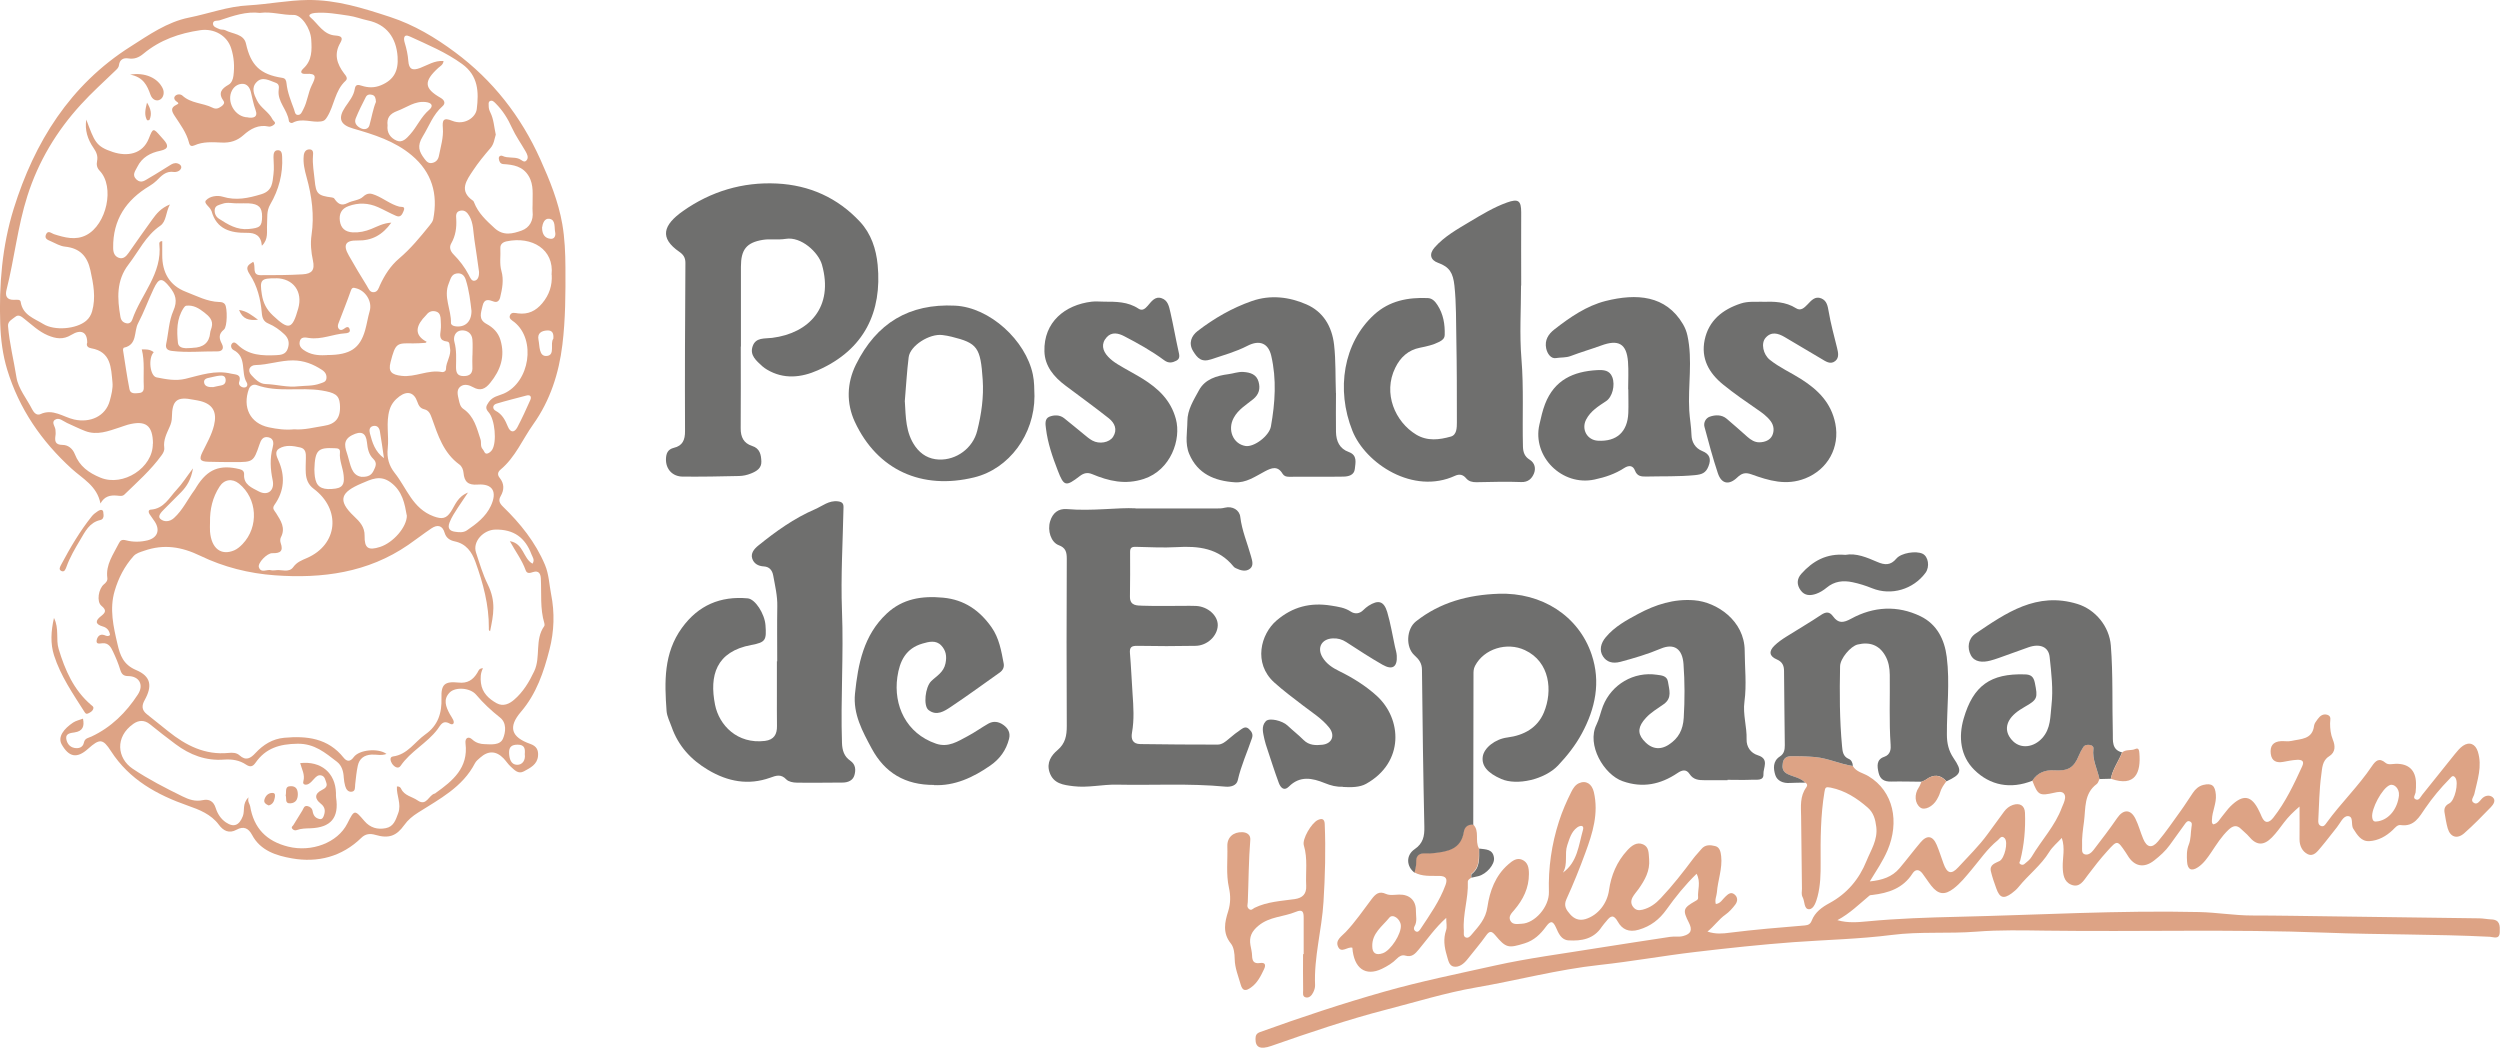 <?xml version="1.0" encoding="UTF-8"?><svg id="a" xmlns="http://www.w3.org/2000/svg" viewBox="0 0 326.52 136.86"><path d="m25.2,61.21c-.25,1.43-.79,2.29-1.52,3.05-.75.77-1.51,1.52-2.27,2.28-.35.35-.85.87-.48,1.22.47.44,1.22.42,1.79-.1,1.15-1.04,1.79-2.46,2.7-3.68.1-.13.17-.28.26-.42,1.44-2.29,3.03-2.92,5.63-2.28.4.1.59.32.57.68-.09,1.35,1.04,1.75,1.89,2.21,1.21.65,2.13-.11,1.84-1.46-.3-1.43-.38-2.83,0-4.26.13-.47.2-1.16-.53-1.33-.73-.17-1,.33-1.2.95-.75,2.23-.85,2.29-3.17,2.28-1.16,0-2.33,0-3.49-.04-1.09-.03-1.25-.3-.78-1.26.56-1.14,1.2-2.23,1.51-3.49.41-1.67-.1-2.72-1.71-3.16-.32-.09-.64-.13-.96-.19-2.17-.45-2.8.06-2.83,2.27,0,.46-.11.87-.31,1.3-.37.84-.82,1.69-.69,2.68.05.4-.14.72-.36,1.02-1.39,1.92-3.16,3.48-4.85,5.12-.26.25-.64.16-.96.13-.88-.08-1.64.08-2.16,1.03-.44-2.3-2.35-3.25-3.76-4.54-3.95-3.6-6.86-7.82-8.42-12.94-.59-1.95-.84-3.93-.91-5.98-.17-5.11.25-10.18,1.76-15.04,2.71-8.7,7.36-16.17,15.25-21.17,2.39-1.52,4.79-3.22,7.64-3.79,2.59-.52,5.09-1.47,7.77-1.6C35.05.55,37.61.03,40.21,0c3.75-.04,7.24,1.07,10.75,2.22,3.14,1.03,5.9,2.69,8.47,4.6,4.93,3.66,8.6,8.35,11.14,13.99,1.24,2.75,2.36,5.52,2.87,8.46.32,1.84.4,3.76.41,5.64.02,3.38.01,6.79-.4,10.13-.45,3.7-1.59,7.27-3.8,10.37-1.41,1.98-2.34,4.31-4.27,5.92-.37.31-.45.67-.12,1.08.61.76.61,1.56.13,2.39-.31.53-.17.91.29,1.36,2.28,2.21,4.25,4.65,5.5,7.62.52,1.24.55,2.56.8,3.84.48,2.4.4,4.83-.21,7.21-.75,2.93-1.7,5.77-3.73,8.14-1.7,1.98-1.29,3.31,1.22,4.19.83.29,1.08.81,1.01,1.59-.11,1.12-1.02,1.54-1.84,1.99-.75.41-1.24-.18-1.71-.6-.36-.32-.62-.75-.96-1.1-.96-.99-2-1.02-3.04-.09-.25.22-.53.44-.68.72-1.62,3.15-4.65,4.69-7.45,6.47-.71.45-1.31.94-1.8,1.63-1.02,1.43-2.03,1.78-3.76,1.27-.72-.21-1.31-.13-1.83.38-2.55,2.48-5.69,3.28-9.06,2.69-2-.35-4.12-.98-5.22-3.07-.47-.88-1.1-1.18-2.03-.67-.98.54-1.73.13-2.31-.66-1.01-1.36-2.56-1.97-4-2.47-4.08-1.43-7.68-3.41-10.08-7.13-1.06-1.64-1.47-1.68-3-.31-1.46,1.31-2.5,1.08-3.44-.57-.56-.99.29-2.06,1.49-2.86.36-.24.82-.33,1.29-.51.21,1.01-.03,1.64-1.12,1.8-.46.07-1.14.12-1.07.78.06.56.39,1.11,1.05,1.24.59.12,1.13-.06,1.26-.69.13-.6.58-.6.98-.79,2.59-1.21,4.54-3.15,6.07-5.5.82-1.26.16-2.39-1.26-2.4-.61,0-.86-.24-1.04-.81-.25-.83-.59-1.63-.96-2.41-.26-.56-.58-1.13-1.36-1.07-.35.03-.88.19-.76-.41.08-.4.38-.87,1-.65.23.08.46.23.74-.01-.06-.57-.4-.97-.94-1.12-1.03-.29-.98-.77-.26-1.33.6-.47.81-.77.07-1.38-.65-.54-.37-2.22.34-2.8.28-.23.49-.47.44-.83-.23-1.74.78-3.06,1.49-4.49.21-.43.42-.56.96-.42.91.24,1.87.23,2.81,0,1.27-.33,1.66-1.3.95-2.42-.22-.35-.49-.67-.71-1.02-.14-.23-.16-.55.18-.57,1.73-.12,2.41-1.58,3.39-2.62.7-.74,1.25-1.63,2.09-2.74Zm-6.74-15.57c.56-.02,1.13-.04,1.62.36-.75.76-.5,3.12.37,3.29,1.24.24,2.48.5,3.79.18,1.94-.47,3.88-1.17,5.94-.67.57.14,1.41.02,1.05,1.12-.11.35.26.71.7.69.42-.03.43-.44.29-.66-.81-1.32.08-3.32-1.73-4.24-.27-.14-.45-.58-.16-.87.27-.27.56.04.74.21,1.42,1.37,3.19,1.42,5,1.34.61-.03,1.24-.09,1.5-.82.27-.74.15-1.37-.44-1.92-.61-.57-1.28-1.06-2.05-1.38-.66-.27-.83-.72-.89-1.43-.15-1.76-.59-3.52-1.56-4.98-.65-.99-.26-1.23.44-1.67.4.6-.24,1.75.97,1.75,1.83,0,3.65,0,5.48-.11,1.24-.07,1.62-.57,1.35-1.82-.24-1.11-.34-2.23-.18-3.31.38-2.59.04-5.08-.65-7.57-.25-.9-.47-1.83-.37-2.8.05-.49.28-.81.74-.82.54,0,.5.46.47.83-.09,1.08.12,2.13.22,3.19.17,1.77.39,2.02,2.25,2.26.11.01.25.06.31.14.43.63.88,1.04,1.73.59.64-.34,1.52-.35,2.01-.81.6-.57,1.05-.47,1.65-.22,1.07.44,1.97,1.2,3.1,1.5.3.08.85-.11.56.58-.19.47-.41.87-.98.62-.8-.34-1.56-.78-2.35-1.13-1.26-.56-2.55-.62-3.86-.14-.94.34-1.25,1.03-1.13,1.94.13.94.7,1.44,1.69,1.49.85.04,1.63-.13,2.42-.45.79-.32,1.55-.76,2.61-.82-1.16,1.62-2.55,2.37-4.41,2.33-1.59-.04-1.93.59-1.14,1.96.76,1.33,1.53,2.65,2.35,3.95.22.35.38.91.95.84.48-.06.6-.53.76-.9.61-1.33,1.39-2.55,2.51-3.5,1.5-1.27,2.73-2.77,3.95-4.28.2-.25.44-.54.5-.84.65-3.31-.17-6.15-2.81-8.36-2.23-1.87-4.94-2.71-7.67-3.5-1.67-.48-1.99-1.33-1.02-2.79.5-.75,1.12-1.45,1.26-2.39.1-.63.47-.54.91-.4.84.27,1.66.29,2.52-.07,1.7-.71,2.28-1.89,2.16-3.72-.17-2.5-1.45-4.22-3.88-4.74-.84-.18-1.65-.5-2.49-.62-1.47-.21-2.93-.49-4.43-.36-.36.03-1,.22-.6.56,1.03.87,1.71,2.29,3.28,2.39.72.05,1.06.24.64.95-.86,1.47-.45,2.75.49,4,.21.27.56.64.19.97-1.4,1.28-1.46,3.23-2.41,4.73-.23.36-.36.51-.78.57-1.23.18-2.5-.49-3.71.17-.18.1-.48-.03-.5-.25-.18-1.44-1.53-2.49-1.33-4.05.04-.34.1-.75-.39-.92-.84-.29-1.75-.89-2.52-.06-.68.72-.33,1.57.08,2.38.49.99,1.55,1.48,2.03,2.47.1.2.45.37.27.6-.16.19-.53.38-.76.33-1.35-.3-2.4.3-3.31,1.12-.84.75-1.74,1.02-2.84.97-1.19-.05-2.41-.15-3.55.36-.37.16-.61.12-.72-.34-.33-1.31-1.14-2.38-1.86-3.48-.4-.61-.61-1.09.21-1.47.34-.16.32-.23.02-.43-.23-.15-.44-.47-.17-.74.26-.26.7-.24.93-.04,1.12,1.04,2.67.95,3.93,1.58.47.24.79.09,1.14-.15.25-.17.51-.44.31-.72-.74-1.03-.28-1.6.66-2.13.39-.22.57-.7.63-1.16.16-1.22.08-2.42-.3-3.6-.54-1.69-2.25-2.61-4.01-2.36-2.76.4-5.29,1.28-7.45,3.08-.56.47-1.18.74-1.95.61-.67-.11-1.15.16-1.24.87-.05.38-.31.56-.54.79-1.49,1.44-3.04,2.83-4.43,4.36-3.18,3.47-5.56,7.44-6.99,11.93-1.28,4.01-1.7,8.21-2.73,12.28-.19.75,0,1.32.97,1.3.32,0,.83-.1.88.26.26,1.73,1.76,2.16,2.96,2.9,1.46.9,4.3.67,5.59-.42.39-.33.64-.75.78-1.24.51-1.81.17-3.56-.22-5.35-.4-1.85-1.38-2.9-3.32-3.1-.63-.06-1.24-.43-1.85-.7-.36-.16-.87-.32-.64-.87.26-.63.69-.18,1.04-.06,1.4.45,2.83.84,4.22.13,2.66-1.36,3.77-6.32,1.75-8.42-.35-.36-.43-.79-.33-1.26.13-.65-.08-1.16-.47-1.72-.76-1.1-1.16-2.34-.94-3.69,1.08,2.86,1.22,3.5,3.49,4.24,1.82.59,3.85.32,4.68-1.78.55-1.4.57-1.39,1.59-.22.11.13.22.25.33.37.62.7.75,1.21-.42,1.46-1.29.26-2.39.85-3.01,2.11-.27.55-.74,1.06-.1,1.65.64.58,1.16.06,1.67-.22.97-.55,1.9-1.17,2.86-1.75.33-.2.72-.25,1.07-.03.18.11.31.32.22.53-.16.4-.67.52-.91.48-1.1-.17-1.67.52-2.32,1.16-.26.25-.57.47-.88.66-3.07,1.83-4.81,4.42-4.76,8.08,0,.61.17,1.09.71,1.3.6.23.99-.18,1.32-.65,1.02-1.46,2.04-2.91,3.08-4.35.54-.74,1.1-1.47,2.3-1.96-.57,1.09-.45,2.23-1.27,2.79-1.89,1.3-2.81,3.34-4.14,5.06-1.6,2.08-1.47,4.44-1.05,6.84.09.48.35.74.79.83.39.09.66-.18.76-.49,1.14-3.3,3.95-6.01,3.53-9.87-.01-.14,0-.35.38-.37,0,.6,0,1.2,0,1.79-.02,2.28.93,4,3.09,4.83,1.41.54,2.77,1.28,4.34,1.33.29,0,.58.04.77.32.32.47.31,2.92-.14,3.28-.73.58-.64,1.17-.28,1.85.34.64.03,1.01-.58,1-1.99-.02-3.97.19-5.95-.06-.48-.06-.87-.26-.74-.9.31-1.45.35-3.01.94-4.34.58-1.31.29-2.15-.49-3.12-.99-1.23-1.39-1.22-2.08.24-.71,1.49-1.27,3.06-2.04,4.52-.57,1.08-.06,2.8-1.85,3.18-.06.01-.13.23-.11.33.27,1.7.51,3.41.84,5.1.13.65.76.53,1.25.49.54-.04.65-.39.62-.87-.08-1.61.14-3.23-.26-4.82h0Zm33.37,57.08c.33-.04.49.14.56.3.43.92,1.44,1.02,2.15,1.52,1.19.83,1.45-.73,2.26-.9.04,0,.07-.04.1-.07,2.24-1.59,4.29-3.29,3.9-6.47-.09-.73.38-.99.89-.51.48.45,1.08.59,1.56.6.85.03,2.05.19,2.44-.71.36-.84.51-2.07-.39-2.77-1.14-.9-2.17-1.86-3.11-2.97-.78-.93-2.7-1.04-3.44-.31-.91.9-.52,1.89,0,2.84.14.25.32.49.44.75.21.46-.04.72-.43.5-.96-.54-1.22.21-1.62.74-1.38,1.82-3.52,2.86-4.82,4.77-.33.48-.87.09-1.12-.3-.18-.28-.38-.86.13-.93,1.92-.26,2.83-1.9,4.22-2.88,1.67-1.17,2.17-2.8,2.11-4.74-.06-1.79.41-2.22,2.23-2.03,1.17.13,1.89-.35,2.45-1.27.15-.25.22-.61.74-.6-.34.65-.34,1.31-.26,1.95.16,1.25,1.01,2.04,2.05,2.62.85.47,1.66.08,2.27-.45,1.18-1.01,1.97-2.32,2.63-3.72.89-1.87.04-4.12,1.31-5.9.06-.08.05-.25.02-.37-.58-1.92-.36-3.9-.46-5.86-.03-.6-.27-1.08-1.03-.83-.38.13-.78.24-.95-.23-.47-1.33-1.33-2.46-2.07-3.81,1.82.29,1.72,2.26,2.96,2.94.33-.5.01-.84-.13-1.21-.82-2.18-2.3-3.29-4.74-3.24-1.51.03-2.98,1.54-2.51,2.99.46,1.41.89,2.86,1.53,4.16,1.12,2.27.75,3.97.31,6.12-.19-.08-.17-.26-.16-.41.02-3.01-.75-5.86-1.76-8.66-.46-1.28-1.21-2.35-2.69-2.66-.63-.13-1.13-.44-1.33-1.13-.28-.98-.95-1.09-1.72-.57-1.03.69-2.01,1.46-3.03,2.16-5.28,3.63-11.23,4.42-17.42,3.97-3.37-.24-6.7-1.08-9.72-2.54-2.48-1.2-4.78-1.56-7.34-.67-.52.18-1.05.31-1.41.72-1.17,1.31-1.96,2.85-2.45,4.52-.7,2.35-.17,4.67.37,6.97.33,1.43.75,2.67,2.44,3.38,1.94.82,2.12,2.09,1.11,3.91-.41.73-.4,1.31.28,1.85.94.74,1.87,1.49,2.8,2.24,2.3,1.84,4.79,3.12,7.87,2.82.5-.05,1.03-.05,1.43.31.84.76,1.45.4,2.09-.3,1.01-1.09,2.23-1.85,3.75-1.99,2.96-.27,5.73.05,7.76,2.6.39.49.84.59,1.31-.06.71-1,3.23-1.22,4.29-.43-.66.26-1.33.05-1.98.09-.95.06-1.57.53-1.77,1.45-.17.8-.25,1.62-.34,2.43-.04.4.06.93-.49.97-.42.03-.69-.28-.82-.76-.09-.36-.16-.7-.18-1.08-.04-.8-.25-1.59-.91-2.09-1.52-1.16-2.9-2.37-5.13-2.34-2.34.03-4.17.58-5.49,2.49-.38.54-.72.57-1.23.24-.86-.58-1.83-.73-2.86-.66-2.39.19-4.48-.61-6.36-2.02-1.13-.84-2.24-1.71-3.33-2.59-.73-.59-1.47-.55-2.17-.06-2.44,1.71-2.12,4.5-.1,5.86,2.07,1.39,4.28,2.52,6.52,3.62.83.41,1.67.7,2.63.49.86-.19,1.43.16,1.7,1.02.24.76.66,1.42,1.33,1.88,1.06.72,1.76.37,2.22-.82.28-.73-.11-1.62.74-2.45-.15.59.15.82.21,1.15.47,2.87,2.12,4.58,4.96,5.29,3.06.76,6.46-.5,7.73-3.01.93-1.84.94-1.85,2.23-.34.76.89,1.71,1.15,2.79.94,1.04-.2,1.3-1.07,1.63-1.96.45-1.22-.25-2.33-.17-3.48Zm9.32-38.43c-.56.83-.97,1.43-1.36,2.03-.4.62-.81,1.23-1.08,1.93-.3.79.07,1.11.71,1.2.51.07,1.07.15,1.56-.18,1.26-.86,2.47-1.78,3.13-3.2.86-1.85.24-2.92-1.72-2.78-1.26.1-1.75-.38-1.85-1.53-.04-.42-.21-.85-.54-1.09-2.08-1.51-2.8-3.82-3.6-6.06-.2-.55-.39-1.01-.97-1.15-.56-.13-.75-.49-.93-1-.42-1.21-1.29-1.45-2.32-.7-.61.45-1.07,1-1.3,1.76-.5,1.67-.06,3.37-.24,5.04-.14,1.23.17,2.27.91,3.21,1.58,1.98,2.32,4.65,5.09,5.67,1.1.4,1.64.3,2.24-.6.57-.86.86-1.97,2.27-2.52ZM11.39,44.7c-.01-1.32-.8-1.75-2.08-.96-1.07.66-2.03.49-3.06.06-1.17-.49-2.06-1.36-3.04-2.13-.33-.26-.76-.67-1.2-.3-.39.32-1.01.58-.96,1.21.18,2.26.75,4.47,1.1,6.7.23,1.47,1.35,2.8,2.06,4.2.23.45.61.82,1.07.61,1.64-.76,2.97.38,4.4.7,2.09.47,4.11-.41,4.66-2.45.21-.78.43-1.62.35-2.41-.19-1.89-.17-3.99-2.77-4.44-.37-.06-.72-.28-.52-.77Zm60.65-8.81c.36-3.33-2.57-5.06-5.87-4.37-.47.1-.86.36-.82.93.06.98-.14,1.95.14,2.94.33,1.15.11,2.32-.17,3.47-.11.44-.41.68-.81.53-.71-.26-1.27-.42-1.49.58-.19.88-.59,1.74.53,2.34.85.46,1.51,1.1,1.81,2.09.64,2.14.02,3.94-1.34,5.61-.64.79-1.28,1.1-2.23.56-.51-.29-1.15-.47-1.65-.09-.58.44-.34,1.16-.22,1.73.09.41.19.92.59,1.19,1.42.96,1.76,2.51,2.25,3.99.14.43-.07.91.3,1.3.19.2.22.62.57.55.25-.05.51-.28.65-.5.63-1,.37-3.96-.46-4.89-.44-.5-.38-.77.02-1.34.53-.75,1.28-.81,1.97-1.11,3.37-1.5,4.23-7.01,1.38-9.32-.28-.23-.83-.46-.55-.97.21-.38.68-.22,1.02-.18,1.32.16,2.31-.31,3.16-1.32.93-1.11,1.32-2.35,1.24-3.72Zm-7.29-18.3c-.18.56-.22,1.21-.69,1.75-.81.94-1.6,1.9-2.28,2.93-.85,1.29-1.9,2.65.02,3.96.06.04.09.14.12.21.54,1.4,1.59,2.36,2.67,3.35,1.16,1.07,2.4.73,3.55.32,1.02-.37,1.56-1.31,1.42-2.5-.03-.29,0-.58,0-.87-.03-1.27.2-2.56-.51-3.75-.77-1.28-2-1.48-3.32-1.56-.4-.03-.54-.36-.58-.7-.04-.34.26-.47.49-.36.7.33,1.48.09,2.18.38.31.13.65.59.97.17.28-.36.06-.79-.15-1.16-.59-1.03-1.28-1.99-1.78-3.08-.52-1.16-1.2-2.26-2.13-3.18-.2-.2-.44-.47-.75-.29-.24.13-.14.44-.15.68,0,.29.09.54.22.81.44.88.48,1.88.7,2.87ZM33.98,1.69c-1.81-.23-3.52.37-5.25.95-.33.11-.87-.04-.91.41-.04.47.51.6.87.76.21.1.51.02.72.13.96.52,2.43.46,2.72,1.77.62,2.79,1.83,4.02,4.75,4.46.4.06.5.33.54.7.12,1.19.57,2.29.98,3.4.1.28.12.75.52.74.41,0,.53-.43.71-.76.52-.99.61-2.14,1.09-3.11.53-1.05.7-1.59-.77-1.49-.58.04-.85-.22-.33-.7,1.16-1.06,1.12-2.42,1.03-3.79-.09-1.47-1.28-3.23-2.29-3.21-1.46.04-2.86-.46-4.36-.27Zm2.09,72.78c.67-.1,1.67.37,2.22-.39.49-.68,1.12-.9,1.8-1.2,4.05-1.76,4.49-6.34.87-9.05-.7-.52-.97-1.23-1.02-2.03-.04-.66,0-1.32.01-1.98.02-.61-.02-1.22-.74-1.38-.92-.21-1.91-.37-2.76.15-.6.37-.33,1.01-.09,1.54.91,2.03.78,3.99-.52,5.82-.34.49,0,.72.22,1.07.6.97,1.28,1.93.62,3.17-.1.2-.1.51-.02.73.38,1.08-.07,1.36-1.1,1.33-.68-.02-1.93,1.29-1.75,1.83.28.85,1.08.22,1.62.4.15.05.33,0,.62,0Zm-16.09-16.53c-.03-2.4-.95-3.09-3.29-2.47-.36.1-.7.24-1.05.35-1.48.48-2.95,1.08-4.53.47-.8-.31-1.57-.7-2.36-1.05-.51-.23-1.05-.79-1.59-.4-.49.35.1.9.09,1.38,0,.21.04.42,0,.62-.1.73-.1,1.26.93,1.27.71,0,1.31.48,1.59,1.2.61,1.58,1.82,2.45,3.36,3.08,2.95,1.21,6.87-1.3,6.83-4.45ZM57.93,7.96c-.05.52-.43.67-.69.91-1.92,1.76-1.86,2.67.31,3.91.54.31.65.74.25,1.09-1.25,1.09-1.76,2.61-2.58,3.94-.78,1.26-.49,1.99.22,2.93.26.35.53.65,1.02.54.51-.11.78-.46.87-.94.23-1.2.61-2.38.51-3.62-.08-1,.04-1.43,1.23-.94,1.57.63,3.07-.42,3.2-1.54.27-2.21.22-4.33-1.91-5.88-2.12-1.54-4.5-2.52-6.84-3.6-.84-.39-.81.31-.67.79.24.79.42,1.58.48,2.42.08,1.08.54,1.29,1.56.9.97-.37,1.88-.99,3.02-.9Zm-19.52,48.11c1.32.11,2.59-.25,3.89-.45,1.5-.23,2.25-1,2.09-2.86-.1-1.19-.7-1.48-2.37-1.76-2.83-.46-5.74.3-8.51-.71-.44-.16-.86.11-1.01.53-.84,2.35.13,4.46,2.6,4.99,1.09.23,2.19.38,3.32.26Zm14.72,11.26c-.27-1.5-.54-3.17-2.11-4.33-1.37-1.01-2.53-.4-3.8.14-2.63,1.12-3.26,2.15-.96,4.31.72.68,1.38,1.37,1.36,2.52-.03,1.65.48,1.96,2.03,1.46,1.68-.54,3.49-2.57,3.49-4.1Zm-25.7.86c0,.41-.03.83,0,1.24.18,2.2,1.44,3.18,3.16,2.45.4-.17.77-.49,1.08-.81,2.17-2.26,1.95-5.97-.46-7.91-.88-.71-1.93-.55-2.53.39-.92,1.41-1.28,2.98-1.25,4.64Zm28.31-23.55c-.07.05-.12.14-.19.14-.54.03-1.07.08-1.61.07-2.1-.04-2.28-.09-2.93,2.45-.32,1.24.12,1.64,1.44,1.79,1.8.21,3.46-.84,5.26-.5.27.05.54-.13.54-.39,0-.96.73-1.77.52-2.76-.07-.32.01-.79-.37-.83-1.06-.12-.94-.77-.84-1.5.06-.44.02-.91,0-1.36-.01-.42-.1-.87-.52-1.03-.49-.19-.98-.08-1.33.38-.15.19-.34.36-.5.55q-1.55,1.9.51,2.99Zm-13,1.73c3,0,4.27-.87,4.95-3.24.23-.81.35-1.65.59-2.48.38-1.29-.55-2.68-1.74-2.99-.37-.1-.55-.16-.72.31-.5,1.44-1.08,2.85-1.62,4.28-.09.23-.12.5.06.71.21.23.47.13.67-.02.31-.24.63-.38.75.11.11.4-.34.47-.58.48-1.6.1-3.11.86-4.76.61-.44-.07-1.08-.21-1.2.51-.11.63.33.97.82,1.25.95.54,1.98.52,2.77.48Zm-3.73,4.08c.94-.09,1.89-.02,2.8-.36.35-.13.75-.18.82-.63.07-.49-.13-.85-.56-1.14-1.16-.76-2.36-1.24-3.81-1.25-1.67,0-3.23.58-4.89.61-.7.01-1.14.66-.53,1.32.49.53,1.08,1.14,1.85,1.16,1.45.04,2.86.48,4.32.29Zm-2.96-14.1c-1.98-.02-2.15.19-1.85,2.11.17,1.1.61,1.97,1.45,2.75,2.07,1.94,2.52,1.85,3.3-.91.63-2.21-.64-3.94-2.9-3.96Zm-10.9,9.08q2.13-.04,2.3-1.96c.02-.24.13-.47.19-.7.26-.93-.33-1.47-.96-1.96-.69-.54-1.42-1-2.36-.88-.13.02-.27.19-.35.32-.91,1.4-.89,2.95-.73,4.52.05.53.53.69,1.02.71.37,0,.74-.04.89-.04Zm37.42-9.9c-.2-1.41-.39-2.82-.61-4.22-.16-1.04-.11-2.14-.66-3.1-.26-.45-.6-.82-1.19-.69-.61.14-.55.65-.52,1.09.06,1.12-.08,2.18-.66,3.19-.27.47-.14.98.31,1.43.78.79,1.46,1.67,1.98,2.67.19.37.38.89.83.75.43-.13.53-.66.52-1.13Zm-21.51,25.77c.02.24,0,.83.15,1.38.27,1.06,1.1,1.35,2.64,1.13,1.13-.17,1.11-.93,1.03-1.75-.1-.99-.58-1.93-.48-2.95.05-.54-.27-.55-.7-.57-2.17-.11-2.56.24-2.64,2.77Zm20.52-20.69c-.14-1.21-.3-2.67-.75-4.08-.19-.59-.58-.91-1.2-.81-.7.11-.8.78-1.01,1.28-.74,1.76.33,3.44.28,5.18,0,.25.26.38.53.43,1.25.2,2.15-.53,2.15-1.99Zm-10.96-24.25c-.13,1.02.42,1.68,1.19,2.01.75.32,1.3-.3,1.77-.83.9-1.01,1.41-2.29,2.48-3.2.56-.48.38-.91-.45-1.01-1.43-.17-2.49.71-3.71,1.16-1,.37-1.4.92-1.28,1.88Zm-3.39,45.92c.94.03,1.31-.28,1.57-.81.26-.54.5-1.01-.05-1.54-.59-.57-.74-1.33-.82-2.14-.13-1.29-.77-1.55-1.95-.95-1.33.68-.87,1.7-.57,2.66.37,1.17.47,2.59,1.81,2.78Zm14.48-15.86s0,0,0,0c0-.7.05-1.4-.01-2.09-.08-.85-.76-1.24-1.47-1.17-.77.08-1.06.85-.88,1.5.3,1.1.22,2.19.21,3.28,0,.75.18,1.18,1.01,1.18.84,0,1.19-.4,1.13-1.23-.03-.49,0-.98,0-1.48Zm7.05,5.24c-1.31.35-2.62.67-3.91,1.06-.58.18-.52.72-.12.93.89.47,1.26,1.24,1.61,2.09.33.78.84.8,1.23.07.61-1.16,1.16-2.36,1.69-3.56.19-.42.02-.73-.5-.59ZM32.38,15.34c.65.11,1.36,0,1-.97-.29-.78-.42-1.59-.62-2.37-.16-.62-.51-1.02-1.03-1.05-.55-.02-1.09.26-1.41.83-.8,1.44.33,3.52,2.06,3.55Zm16.72-2.05c-.02-.47-.11-.79-.48-.9-.34-.1-.68-.05-.85.3-.46.91-.93,1.82-1.31,2.77-.24.6.15,1.04.66,1.29.46.23.99.12,1.13-.38.3-1.06.47-2.16.86-3.08Zm23.17,30.95c.07-.74-.15-1.11-.8-1.08-.78.04-1.31.38-1.14,1.22.17.82.04,2.22,1.1,2.11,1.13-.12.36-1.64.84-2.25Zm-22.12,15.61c-.17-1.17-.33-2.33-.53-3.5-.07-.44-.32-.8-.83-.72-.55.09-.59.55-.48.96.31,1.2.66,2.39,1.84,3.25Zm18.39,38.65c.06-.69,0-1.24-.93-1.24-.78,0-1.15.29-1.12,1.09.03.75.24,1.52,1.04,1.54.71.02,1.13-.61,1.01-1.4Zm2.26-68.73c.01.83.37,1.36,1.12,1.42.53.05.68-.45.59-.86-.13-.63.08-1.59-.72-1.75-.7-.13-.92.64-1,1.19Zm-42.95,20.79c.23-.05.63-.15,1.03-.22.44-.08.63-.35.59-.78-.05-.52-.46-.53-.83-.49-.4.04-.8.16-1.2.24-.42.08-.89.18-.77.72.11.44.56.56,1.17.53Z" style="fill:#dda385;"/><path d="m192.17,114.64c-.21.13-.47.26-.46.54.09,2.14-.68,4.22-.52,6.36.02.32-.11.75.25.9.34.14.61-.19.81-.43.89-1.05,1.8-1.98,2.02-3.56.3-2.05,1.03-4.09,2.73-5.56.51-.44,1.08-.9,1.78-.61.79.33.91,1.07.91,1.87,0,1.83-.75,3.34-1.91,4.7-.35.41-.81.84-.51,1.41.31.57.95.41,1.47.39,1.7-.06,3.61-2.19,3.56-4.15-.09-3.16.35-6.22,1.32-9.23.43-1.34.99-2.62,1.62-3.87.22-.44.51-.89.97-1.1.94-.43,1.71.08,1.96,1.15.65,2.78-.16,5.36-1.1,7.91-.75,2.05-1.57,4.09-2.48,6.08-.41.89.01,1.43.49,1.98.51.58,1.16.87,2,.62,1.65-.5,2.83-2.05,3.07-3.76.27-1.95,1.03-3.75,2.38-5.21.52-.57,1.22-1.16,2.07-.79.8.35.72,1.17.79,1.93.13,1.53-.55,2.72-1.37,3.89-.26.37-.59.71-.8,1.11-.22.42-.23.87.11,1.28.33.4.71.45,1.22.32.96-.25,1.69-.78,2.36-1.5,1.54-1.63,2.91-3.39,4.25-5.18.32-.43.71-.81,1.05-1.23.51-.63,1.21-.55,1.83-.39.58.15.7.77.76,1.31.18,1.62-.44,3.15-.56,4.74-.04.48-.3.94-.14,1.51.63-.07.86-.61,1.24-.95.34-.32.71-.69,1.19-.31.47.37.44.91.11,1.34-.37.49-.8.97-1.3,1.32-.85.6-1.42,1.47-2.33,2.2,1.05.36,2.02.27,2.9.15,3.26-.41,6.54-.68,9.81-.95.49-.04.74-.2.91-.64.43-1.1,1.34-1.75,2.34-2.29,2.28-1.24,3.85-3.11,4.81-5.49.58-1.43,1.48-2.74,1.28-4.44-.12-1-.36-1.87-1.12-2.53-1.41-1.23-2.94-2.22-4.83-2.61-.66-.13-.72-.04-.82.56-.51,3.06-.52,6.14-.5,9.23.01,1.49-.02,2.98-.4,4.43-.18.68-.49,1.63-1.08,1.66-.72.04-.57-1.02-.87-1.57-.2-.36-.09-.73-.09-1.09-.04-3.14-.07-6.29-.11-9.43-.02-1.32-.18-2.66.68-3.83.16-.22.16-.47-.15-.61-.63-.65-1.54-.75-2.31-1.13-.69-.34-.69-.87-.61-1.45.08-.55.46-.86,1.03-.87,1.07-.02,2.14,0,3.21.11,1.7.16,3.23.92,4.9,1.16.45.79,1.35.91,2.04,1.33,3.32,1.99,4.06,6.01,2.5,9.68-.6,1.4-1.45,2.65-2.32,4.07,1.61-.16,2.92-.58,3.89-1.73.93-1.1,1.8-2.26,2.73-3.36.85-1.01,1.6-.9,2.12.32.34.8.59,1.63.89,2.44.46,1.29,1.02,1.48,1.93.48,1.31-1.43,2.72-2.79,3.86-4.37.7-.97,1.41-1.94,2.12-2.9.3-.4.66-.7,1.15-.87.91-.3,1.54.08,1.58,1.02.08,2.1-.1,4.18-.62,6.23-.04.15-.19.29-.04.44.17.17.43.16.57.04.35-.29.74-.58.96-.96,1.28-2.17,3.07-4.03,3.95-6.44.07-.19.17-.38.24-.57.16-.43.32-.94-.01-1.28-.28-.28-.78-.17-1.19-.08-1.98.45-2.16.35-2.9-1.57.66-1.07,1.72-1.43,2.86-1.36,1.76.11,2.55-.3,3.21-1.92.15-.38.35-.75.57-1.09.2-.31.54-.35.89-.3.28.04.49.22.45.49-.19,1.41.5,2.64.79,3.96-.11.22-.17.52-.35.65-1.7,1.26-1.44,3.15-1.67,4.9-.14,1.06-.3,2.11-.25,3.19.02.4-.13.94.34,1.1.46.15.88-.21,1.15-.56,1.06-1.38,2.12-2.76,3.1-4.19.79-1.15,1.75-1.17,2.38.11.42.84.65,1.77,1.02,2.64.47,1.11,1.13,1.26,1.92.32,1.06-1.26,1.99-2.64,2.96-3.98.56-.77,1.06-1.58,1.6-2.37.33-.49.76-.88,1.35-1.03,1.15-.28,1.55.09,1.65,1.27.1,1.15-.49,2.17-.51,3.28,0,.19-.07.41.17.6.62-.11.84-.69,1.21-1.11.35-.41.65-.86,1.03-1.24,1.67-1.65,2.78-1.46,3.77.65.11.22.22.45.31.68.43,1,1,.81,1.53.14,1.6-2.04,2.69-4.36,3.76-6.69.31-.67.02-.89-.66-.86-.62.03-1.22.16-1.83.27-.83.15-1.49-.08-1.61-1.06-.12-1,.29-1.59,1.34-1.65.46-.02.93.07,1.37-.03,1.22-.28,2.74-.17,2.95-2,.04-.3.29-.59.48-.86.31-.43.72-.73,1.28-.54.54.19.33.69.33,1.08,0,.74.07,1.44.36,2.16.31.75.4,1.63-.5,2.18-.91.56-.89,1.59-1.01,2.41-.27,1.95-.28,3.93-.39,5.9-.02.29,0,.62.31.76.41.2.61-.18.79-.42,1.85-2.55,4.14-4.75,5.9-7.37.49-.72.94-1.15,1.78-.44.37.31.88.14,1.33.13,1.67-.04,2.61.82,2.65,2.49.01.41,0,.83-.05,1.24-.05.33-.44.74.05.93.41.16.6-.35.82-.62,1.43-1.77,2.84-3.56,4.27-5.33.31-.38.64-.78,1.04-1.06.86-.59,1.64-.23,1.95.76.6,1.92-.06,3.71-.46,5.53-.09.39-.59.87-.03,1.18.42.23.7-.22.98-.53.41-.47,1.04-.57,1.45-.22.47.4.08.96-.25,1.3-1.12,1.16-2.25,2.32-3.46,3.39-.93.82-1.83.52-2.17-.64-.19-.67-.29-1.36-.41-2.05-.09-.54.08-.93.62-1.2.73-.37,1.25-2.69.8-3.34-.34-.49-.57-.05-.77.14-1.16,1.18-2.22,2.45-3.16,3.82-.79,1.14-1.44,2.47-3.23,2.21-.42-.06-.73.36-1.02.64-.86.82-1.89,1.39-3.06,1.46-1.06.06-1.57-.79-2.1-1.62-.35-.55.1-1.63-.72-1.65-.62,0-.98.92-1.42,1.46-.7.87-1.37,1.77-2.09,2.62-.44.52-.95,1.26-1.72.89-.7-.34-1.08-1.09-1.07-1.95.02-1.34,0-2.69,0-4.27-.84.72-1.48,1.36-2.04,2.1-.5.66-.98,1.34-1.56,1.93-1.1,1.12-2.03,1.06-3.01-.12-.29-.35-.67-.62-.97-.93-.64-.67-1.16-.44-1.69.05-.91.86-1.57,1.92-2.26,2.95-.49.72-.98,1.44-1.72,1.94-.86.58-1.38.32-1.44-.74-.04-.73-.07-1.47.22-2.19.3-.73.24-1.54.36-2.31.05-.33.11-.57-.18-.72-.34-.18-.53.12-.7.35-.66.9-1.3,1.81-1.96,2.72-.56.78-1.28,1.42-2.03,2.01-1.33,1.05-2.61.8-3.47-.65-.08-.14-.17-.28-.27-.42-1.09-1.61-1.09-1.58-2.37-.17-.92,1.01-1.76,2.09-2.58,3.18-.53.7-1.05,1.69-2.17,1.22-.95-.4-1.06-1.35-1.09-2.3-.03-1.21.34-2.43-.12-3.8-.58.63-1.23,1.16-1.64,1.83-1.08,1.76-2.73,2.99-4,4.57-.26.32-.58.6-.91.84-1.05.76-1.56.6-2-.63-.27-.74-.53-1.48-.71-2.24-.21-.89.58-1.07,1.14-1.36.64-.33,1.15-2.45.66-2.97-.42-.45-.66.07-.9.26-1.37,1.11-2.34,2.57-3.46,3.89-.72.86-1.41,1.73-2.31,2.42-1.15.88-1.99.81-2.92-.37-.41-.52-.76-1.09-1.16-1.61-.43-.56-.92-.57-1.3.03-1.23,1.92-3.13,2.54-5.25,2.79-.12.01-.27.01-.36.08-1.34,1.12-2.59,2.36-4.19,3.21,1.38.4,2.71.27,3.98.15,3.91-.37,7.84-.5,11.76-.59,10.5-.24,20.99-.86,31.5-.62,2.32.05,4.62.45,6.92.45,3.4,0,6.8.07,10.2.11,6.48.08,12.95.17,19.43.26.54,0,1.07.12,1.61.14,1.17.04,1.14.85,1.11,1.67-.04,1.02-.81.62-1.29.6-7.16-.36-14.34-.26-21.5-.54-12.16-.47-24.31-.1-36.47-.26-3.03-.04-6.08-.11-9.09.13-3.68.29-7.39-.04-11.05.43-4.25.54-8.53.63-12.8.94-4.32.32-8.61.78-12.91,1.29-4.16.49-8.3,1.24-12.46,1.69-5.46.59-10.75,2.01-16.14,2.94-3.98.69-7.82,1.89-11.71,2.89-5.1,1.32-10.07,3.01-15.04,4.75-1.42.49-2.06.2-2.05-.91,0-.44.1-.73.61-.91,5.35-1.93,10.73-3.72,16.2-5.27,4.78-1.36,9.65-2.34,14.49-3.42,4.37-.97,8.84-1.54,13.26-2.26,3.19-.52,6.39-.98,9.59-1.48.57-.09,1.14.05,1.72-.11,1.07-.28,1.19-.85.74-1.73-.85-1.68-.77-1.92.86-2.85.2-.11.36-.2.34-.44-.09-.98.39-1.99-.2-3.11-1.5,1.46-2.76,3.03-3.93,4.67-.92,1.29-2.05,2.18-3.63,2.64-1.3.38-2.17-.06-2.72-1.04-.56-1-.95-.79-1.49-.1-.21.26-.44.5-.62.77-1.04,1.59-2.64,1.86-4.33,1.76-.96-.05-1.32-.94-1.64-1.67-.43-.97-.76-.87-1.32-.11-.71.97-1.55,1.79-2.79,2.17-2.11.65-2.41.63-3.83-1.07-.45-.53-.73-.61-1.19.04-.76,1.08-1.64,2.08-2.45,3.12-.46.58-1.07,1.06-1.76.95-.66-.11-.75-.91-.93-1.49-.32-1.07-.47-2.14-.09-3.26.15-.43.02-.96.02-1.62-1.46,1.31-2.46,2.78-3.58,4.12-.47.56-.9,1.07-1.76.81-.42-.13-.8.08-1.11.4-.55.57-1.24.98-1.94,1.32-2.16,1.04-3.67-.05-3.87-2.75-.62-.18-1.44.78-1.86-.12-.41-.88.48-1.38,1-1.94,1.26-1.33,2.28-2.84,3.38-4.29.5-.66.97-1.09,1.86-.68.54.24,1.15.1,1.73.09,1.34-.03,2.21.75,2.19,2.1-.01.68.21,1.4-.19,2.06-.13.22-.08.51.18.65.29.15.47-.12.59-.29,1.22-1.85,2.52-3.66,3.29-5.78.29-.81.06-1.16-.81-1.18-1.11-.02-2.25.11-3.28-.47.08-.44.24-.89.22-1.33-.05-.96.42-1.24,1.28-1.19.33.02.66,0,.99-.03,1.83-.2,3.58-.49,3.95-2.78.1-.64.55-1,1.25-.93.9.88.2,2.15.76,3.12-.02,1.2.17,2.46-.98,3.34-.08.06-.03.31-.04.47Zm-12.94,8.95c0,.9.48,1.22,1.37.91,1.04-.35,2.46-2.55,2.36-3.66-.08-.85-1.06-1.53-1.5-.99-.91,1.13-2.28,2.03-2.23,3.74Zm134.09-19.74c.08-.8-.6-1.54-1.19-1.31-1,.39-2.46,3.14-2.3,4.22.08.55.28.6.81.5,1.39-.26,2.51-1.62,2.69-3.42Zm-109.2,10.13c1.92-1.37,2.06-3.6,2.63-5.59.2-.7-.43-.57-.77-.31-.76.57-.98,1.43-1.28,2.3-.4,1.17.13,2.47-.58,3.61Z" style="fill:#dda385;"/><path d="m148.32,66.41c4.17,0,7.37,0,10.57,0,.36,0,.7,0,1.08-.1,1-.25,1.92.3,2.02,1.2.21,1.79.93,3.43,1.4,5.14.16.58.37,1.21-.11,1.61-.55.46-1.25.25-1.87-.05-.11-.05-.23-.12-.3-.22-1.94-2.4-4.57-2.7-7.42-2.53-1.78.1-3.58,0-5.37-.04-.53-.01-.73.14-.72.7.02,1.94,0,3.89-.02,5.83,0,1.2.93,1.13,1.67,1.16,1.74.06,3.49.02,5.23.02.58,0,1.16-.02,1.74.01,1.55.08,2.86,1.27,2.83,2.54-.04,1.37-1.36,2.65-2.9,2.67-2.53.05-5.07.05-7.6,0-.75-.01-1.04.16-.97.96.15,1.76.22,3.53.34,5.29.12,1.69.23,3.39-.07,5.07-.16.88.09,1.5,1.09,1.51,3.36.04,6.72.08,10.09.07.6,0,1.06-.41,1.51-.79.5-.43,1.02-.84,1.57-1.21.29-.2.63-.4,1.01-.04.36.34.57.68.4,1.19-.62,1.84-1.43,3.6-1.86,5.51-.15.68-.89.9-1.62.83-4.72-.45-9.45-.16-14.17-.26-1.9-.04-3.79.44-5.69.2-1.27-.16-2.61-.3-3.11-1.84-.4-1.24.24-2.19,1.04-2.86,1.05-.89,1.22-1.91,1.22-3.17-.04-7.28-.03-14.56,0-21.85,0-.86-.15-1.43-1.06-1.76-.99-.37-1.5-1.89-1.11-3.13.32-1.04,1.03-1.68,2.21-1.58,3.32.29,6.64-.23,8.98-.1Z" style="fill:#6f6f6e;"/><path d="m96.75,45.26c0,3.56.02,7.12-.01,10.68-.01,1.14.39,1.95,1.48,2.3,1.05.33,1.19,1.18,1.22,2.04.03.86-.6,1.26-1.35,1.56-.52.21-1.04.32-1.56.33-2.45.06-4.9.1-7.35.08-1.37-.01-2.23-.99-2.2-2.29.02-.72.22-1.27,1.03-1.47,1.15-.27,1.47-1.04,1.46-2.19-.03-7.32,0-14.65.05-21.97,0-.67-.26-1.07-.78-1.43-2.64-1.82-2.15-3.49.47-5.34,3.64-2.56,7.77-3.81,12.25-3.59,4.27.21,7.94,1.86,10.86,4.99,1.46,1.57,2.11,3.57,2.31,5.63.58,6.09-1.69,11.07-7.81,13.77-2.16.96-4.46,1.22-6.65-.09-.21-.13-.42-.27-.6-.43-.76-.71-1.68-1.42-1.27-2.61.4-1.19,1.56-.98,2.54-1.1,4.85-.61,8.08-4.03,6.51-9.57-.45-1.58-2.7-3.71-4.75-3.36-.97.16-2-.03-2.98.13-2.13.35-2.85,1.28-2.85,3.5,0,3.48,0,6.95,0,10.43,0,0,0,0-.01,0Z" style="fill:#6f6f6e;"/><path d="m101.51,86.39c0-2.4-.03-4.8.01-7.2.03-1.37-.29-2.68-.53-4.01-.13-.75-.55-1.16-1.21-1.2-.77-.04-1.32-.38-1.53-1.02-.23-.69.25-1.27.77-1.69,2.3-1.86,4.69-3.58,7.43-4.76.97-.42,1.81-1.18,3-1.03.53.07.73.27.72.77-.09,4.51-.37,9.04-.2,13.54.23,5.75-.19,11.49,0,17.24.03.98.29,1.78,1.08,2.32.73.51.73,1.22.55,1.88-.19.7-.83.98-1.56.98-1.99,0-3.98.05-5.98.01-.46,0-1.07-.12-1.36-.42-.7-.74-1.32-.51-2.12-.22-2.84,1.01-5.51.51-8.08-1.01-2.26-1.34-3.91-3.14-4.78-5.63-.24-.69-.61-1.37-.66-2.08-.27-3.78-.4-7.54,2.01-10.86,2.14-2.95,5.01-4.17,8.59-3.85.98.09,2.21,2.01,2.32,3.51.14,1.94.03,2.23-1.85,2.58-4.63.86-5.49,4.01-4.74,7.8.53,2.68,2.91,5.17,6.52,4.73,1.19-.15,1.59-.87,1.57-1.96-.02-1.41-.01-2.81-.01-4.22,0-1.41,0-2.81,0-4.22h.02Z" style="fill:#6f6f6e;"/><path d="m198.66,37.28c0,3.19-.21,6.39.05,9.55.32,3.84.1,7.67.2,11.51.02.72.22,1.29.85,1.68.73.45.85,1.18.58,1.84-.27.64-.75,1.14-1.67,1.1-1.95-.08-3.9-.01-5.85.02-.53,0-.99-.1-1.34-.52-.4-.48-.87-.58-1.44-.32-5.46,2.52-11.69-1.59-13.4-5.86-2.17-5.41-1.18-11.52,2.83-15.18,1.99-1.82,4.42-2.28,7.02-2.17.6.03.97.47,1.26.92.76,1.18.98,2.5.94,3.88-.01.5-.34.72-.72.92-.78.4-1.63.59-2.49.76-1.55.3-2.58,1.25-3.25,2.63-1.64,3.34-.01,7.06,2.73,8.72,1.48.89,3.03.68,4.53.26.78-.22.79-1.16.79-1.88,0-3.6,0-7.2-.07-10.8-.05-2.34,0-4.69-.25-7.03-.18-1.67-.65-2.45-2.13-2.98-1.01-.36-1.22-1.15-.45-2.02,1.28-1.45,2.97-2.38,4.6-3.36,1.56-.93,3.12-1.88,4.84-2.5,1.48-.53,1.86-.25,1.86,1.28-.02,3.19,0,6.37,0,9.56,0,0-.02,0-.03,0Z" style="fill:#6f6f6e;"/><path d="m192.44,107.72c-.7-.08-1.15.29-1.25.93-.37,2.29-2.12,2.58-3.95,2.78-.33.04-.66.05-.99.03-.86-.05-1.33.23-1.28,1.19.02.44-.14.88-.22,1.33-1.07-.81-1.15-2.27,0-3.06,1.13-.77,1.31-1.71,1.28-2.96-.15-6.82-.24-13.65-.31-20.47,0-.86-.4-1.38-.98-1.9-1.18-1.06-1.05-3.44.18-4.42,3.17-2.51,6.84-3.48,10.8-3.62,5.64-.2,10.46,2.88,12.16,7.94,1.21,3.59.49,7.04-1.28,10.31-.83,1.54-1.91,2.91-3.11,4.18-1.74,1.83-5.36,2.66-7.42,1.76-1.8-.79-2.58-1.73-2.41-2.92.16-1.14,1.62-2.3,3.22-2.5,2.17-.28,3.93-1.26,4.77-3.28,1.16-2.79.8-6.6-2.49-8.13-2.35-1.1-5.34-.17-6.5,2.04-.22.41-.21.78-.21,1.17-.01,6.54-.02,13.08-.03,19.62Z" style="fill:#6f6f6e;"/><path d="m212.65,50.84c0-1.2.07-2.4-.02-3.59-.18-2.36-1.24-2.96-3.51-2.12-1.32.48-2.67.87-3.98,1.37-.63.24-1.29.16-1.93.27-.64.11-1.13-.58-1.27-1.28-.21-1.06.27-1.84,1.08-2.47,2.04-1.59,4.2-3.08,6.69-3.71,4.03-1.01,7.86-.76,10.1,3.03.27.46.46.94.58,1.48.71,3.26.05,6.54.24,9.8.06,1.06.26,2.1.29,3.18.02.89.45,1.73,1.43,2.12.91.37,1.19.99.79,1.98-.35.89-.86,1.07-1.8,1.16-2.11.2-4.21.13-6.31.18-.65.01-1.2-.02-1.49-.78-.25-.66-.77-.74-1.41-.33-1.18.77-2.47,1.2-3.87,1.5-4.23.91-8.17-3-7.2-7.19.21-.91.4-1.8.74-2.68,1.22-3.14,3.69-4.25,6.81-4.42.82-.04,1.62,0,1.97.92.4,1.06,0,2.6-.81,3.13-1,.66-2.03,1.29-2.61,2.41-.65,1.26.12,2.68,1.54,2.76,2.44.14,3.87-1.14,3.97-3.62.04-1.03,0-2.07,0-3.1-.01,0-.02,0-.03,0Z" style="fill:#6f6f6e;"/><path d="m225.61,101.9c-1,0-1.99,0-2.99,0-.77,0-1.46-.06-1.95-.81-.42-.64-.95-.55-1.58-.12-2.2,1.48-4.54,1.99-7.16,1.06-2.47-.87-4.72-4.76-3.42-7.38.38-.77.54-1.63.85-2.43,1.13-2.84,4.02-4.54,7.05-4.09.56.08,1.32.11,1.44.91.15,1.02.59,2.11-.54,2.92-.81.58-1.68,1.07-2.36,1.82-.99,1.08-1.09,1.94-.35,2.84.99,1.2,2.17,1.42,3.37.63,1.26-.83,1.84-1.91,1.94-3.5.14-2.35.14-4.68-.03-7.02-.14-1.96-1.2-2.76-2.98-2.01-1.7.72-3.47,1.24-5.26,1.72-1.06.28-1.81,0-2.27-.7-.53-.8-.3-1.74.36-2.52,1.15-1.38,2.7-2.22,4.23-3.04,2.26-1.21,4.65-1.99,7.31-1.78,2.96.23,6.58,2.67,6.6,6.58.01,2.22.27,4.43-.03,6.66-.23,1.65.33,3.27.28,4.93-.03.95.51,1.78,1.48,2.08,1.53.48.67,1.65.72,2.47.05.88-.87.7-1.45.72-1.08.05-2.16.01-3.24.01v.06Z" style="fill:#6f6f6e;"/><path d="m174.49,51.33c0,1.7-.03,3.39,0,5.09.03,1.19.45,2.18,1.68,2.62,1.15.42.86,1.41.78,2.21-.08.81-.83.99-1.5,1-2.37.04-4.73,0-7.1.02-.37,0-.65-.09-.84-.4-.64-1.07-1.43-.77-2.3-.31-1.25.66-2.47,1.54-3.96,1.43-2.61-.18-4.83-1.09-5.93-3.7-.58-1.38-.25-2.84-.24-4.27,0-1.51.83-2.78,1.51-4.04.78-1.46,2.32-1.91,3.85-2.11.64-.08,1.25-.33,1.94-.29.95.06,1.74.33,2,1.29.24.86.08,1.63-.71,2.27-.91.74-1.96,1.35-2.54,2.44-.85,1.57-.07,3.41,1.54,3.67,1.12.18,3.1-1.32,3.32-2.55.55-3.08.76-6.16.04-9.25-.38-1.6-1.5-2.11-3.11-1.28-1.51.78-3.13,1.22-4.73,1.76-1.29.43-1.8-.17-2.36-1.07-.65-1.07-.19-2.02.57-2.61,2.16-1.67,4.54-3.04,7.13-3.94,2.4-.83,4.85-.54,7.11.45,2.19.96,3.32,2.87,3.6,5.25.24,2.1.16,4.22.24,6.32Z" style="fill:#6f6f6e;"/><path d="m241.99,100.04c-1.66-.24-3.2-1-4.9-1.16-1.08-.1-2.14-.13-3.21-.11-.58.01-.95.32-1.03.87-.09.58-.08,1.11.61,1.45.77.38,1.68.47,2.31,1.13-.66.01-1.33,0-1.99.04-.88.07-1.67-.27-1.91-1.03-.26-.82-.35-1.82.6-2.43.56-.36.64-.89.64-1.47-.03-3.22-.08-6.45-.1-9.67,0-.74-.22-1.22-.96-1.54-.96-.41-1.06-1.05-.3-1.79.47-.46,1.02-.84,1.58-1.19,1.5-.95,3.05-1.84,4.52-2.83.65-.43,1.1-.44,1.56.19.69.95,1.34.87,2.38.3,2.91-1.59,6.03-1.77,9.05-.31,2.13,1.04,3.13,3.02,3.42,5.31.43,3.38,0,6.77.02,10.16,0,1.11.23,2.11.86,3.04,1.18,1.74,1.05,2.12-.91,3.05q-1.18-1.34-2.7-.21c-.16.12-.37.18-.55.26-1.33-.01-2.65-.05-3.98-.02-.87.02-1.44-.27-1.64-1.15-.2-.86-.3-1.73.73-2.08.87-.29.88-1.09.84-1.59-.21-3.04-.07-6.08-.11-9.12-.01-.89-.15-1.73-.59-2.5-.77-1.36-2-1.85-3.61-1.46-.91.22-2.27,1.82-2.29,2.83-.07,3.5-.07,7,.26,10.49.06.62.11,1.31.89,1.63.33.13.51.52.52.93Z" style="fill:#6f6f6e;"/><path d="m274.21,101.75c-.28-1.31-.97-2.55-.79-3.96.04-.27-.17-.45-.45-.49-.35-.05-.69-.02-.89.3-.22.35-.42.71-.57,1.09-.66,1.62-1.44,2.03-3.21,1.92-1.14-.07-2.2.29-2.86,1.36-2.84,1.14-5.54.62-7.6-1.44-1.78-1.77-2.08-4.24-1.37-6.68,1.25-4.31,3.51-5.91,7.99-5.77.77.02,1.14.27,1.31,1.12.39,1.95.36,2.17-1.34,3.13-.43.25-.86.52-1.23.84-1.35,1.16-1.43,2.53-.26,3.66,1.06,1.01,2.7.77,3.79-.43,1.14-1.26,1.04-2.83,1.21-4.3.24-2.09-.02-4.19-.24-6.28-.13-1.31-1.23-1.81-2.76-1.28-1.31.46-2.62.94-3.93,1.41-.35.12-.7.24-1.06.33-.99.26-2.06.23-2.55-.72-.5-.96-.34-2.16.61-2.8,4-2.71,7.99-5.51,13.31-3.88,2.37.73,4.17,2.94,4.37,5.42.3,3.83.16,7.67.26,11.51.02.93-.16,2.12,1.21,2.46-.45,1.17-1.24,2.18-1.47,3.44-.5.01-.99.03-1.49.04Z" style="fill:#6f6f6e;"/><path d="m122.01,102.52c-3.81.02-6.45-1.6-8.15-4.74-1.21-2.25-2.46-4.51-2.19-7.2.4-3.86,1.12-7.61,4.14-10.44,2.08-1.95,4.6-2.34,7.36-2.08,2.79.26,4.78,1.67,6.33,3.86,1,1.42,1.28,3.09,1.59,4.74.09.49-.11.89-.52,1.18-2.12,1.5-4.22,3.04-6.38,4.48-.85.57-1.87,1.24-2.92.41-.7-.55-.43-3,.35-3.76.69-.68,1.63-1.14,1.87-2.33.2-.97.04-1.7-.55-2.33-.69-.74-1.61-.5-2.44-.26-2.19.63-3,2.28-3.3,4.39-.52,3.68,1.14,7.35,5.06,8.69,1.59.54,2.84-.3,4.12-.98.93-.49,1.78-1.11,2.69-1.63.67-.38,1.35-.29,1.98.16.63.45.94,1.04.74,1.82-.37,1.47-1.21,2.63-2.44,3.48-2.26,1.58-4.71,2.69-7.37,2.56Z" style="fill:#6f6f6e;"/><path d="m135.11,51.74c0,4.99-3.3,9.49-7.87,10.61-6.83,1.67-12.65-.94-15.59-7.25-1.12-2.42-1.06-5.05.14-7.48,2.7-5.45,6.97-7.99,12.95-7.7,4.53.22,9.23,4.53,10.16,9,.2.95.18,1.87.21,2.81Zm-16.93.7c.13,2.02.09,4.08,1.37,5.88.77,1.07,1.8,1.64,3.06,1.7,2.3.1,4.46-1.49,5.02-3.75.55-2.18.87-4.41.72-6.66-.28-4.25-.7-4.8-4.06-5.63-.39-.1-.8-.17-1.2-.22-1.68-.22-4.22,1.38-4.41,2.89-.24,1.91-.34,3.84-.51,5.8Z" style="fill:#6f6f6e;"/><path d="m175.38,102.75c-.8.05-1.57-.15-2.35-.47-1.63-.66-3.24-1.01-4.71.47-.63.63-1.09.08-1.3-.5-.54-1.46-1.01-2.94-1.5-4.42-.14-.43-.29-.86-.38-1.29-.16-.79-.45-1.66.18-2.34.46-.5,2.17-.07,2.83.55.69.65,1.45,1.24,2.12,1.91.71.7,1.57.7,2.43.61,1.28-.14,1.71-1.22.9-2.24-.94-1.18-2.23-1.97-3.41-2.88-1.28-.99-2.58-1.94-3.78-3.03-2.74-2.5-1.76-6.3.32-8.08,2.12-1.81,4.44-2.38,7.15-1.94.9.15,1.74.25,2.53.77.54.36,1.16.31,1.66-.2.2-.2.43-.39.67-.55,1.28-.81,2-.63,2.44.81.44,1.47.68,3.01,1.01,4.52.09.4.22.79.24,1.19.09,1.47-.56,1.92-1.86,1.18-1.62-.92-3.18-1.95-4.74-2.96-.55-.36-1.11-.51-1.76-.48-1.46.06-2.1,1.23-1.33,2.49.51.84,1.31,1.36,2.17,1.78,1.76.86,3.41,1.89,4.87,3.2,3.35,3.02,3.66,8.72-1.35,11.52-.83.47-1.99.48-3.07.41Z" style="fill:#6f6f6e;"/><path d="m230.17,39.42c1.53-.05,3.04-.03,4.41.84.63.4,1.09-.08,1.5-.5.49-.51.98-1.12,1.79-.79.73.3.84.98.97,1.72.27,1.59.7,3.16,1.09,4.73.15.62.31,1.29-.23,1.73-.63.52-1.26.04-1.82-.29-1.61-.94-3.2-1.91-4.81-2.85-.84-.49-1.73-.74-2.47.11-.63.72-.32,2.17.55,2.87,1.27,1.02,2.76,1.67,4.12,2.54,2.19,1.4,3.9,3.08,4.44,5.8.61,3.09-.99,5.99-3.92,7.15-2.5.99-4.77.29-7.05-.53-.83-.3-1.29-.11-1.85.42-1.08,1.03-2.06.84-2.53-.58-.66-1.98-1.2-4.01-1.74-6.03-.16-.58.19-1.16.67-1.33.73-.26,1.57-.3,2.24.27.92.77,1.81,1.58,2.71,2.37.45.39.94.71,1.55.7.7-.01,1.39-.27,1.68-.89.27-.58.24-1.28-.21-1.88-.48-.64-1.12-1.1-1.77-1.54-1.5-1.03-3-2.07-4.42-3.22-1.88-1.52-2.93-3.42-2.43-5.84.53-2.53,2.31-3.97,4.72-4.76.94-.31,1.88-.2,2.82-.23Z" style="fill:#6f6f6e;"/><path d="m144.18,39.4c1.57,0,3.13-.01,4.53.92.48.32.86,0,1.18-.37.49-.56.96-1.3,1.83-1,.82.28.96,1.05,1.15,1.87.38,1.66.67,3.34,1.04,5,.11.52.28,1-.27,1.29-.51.26-1,.38-1.59-.06-1.63-1.21-3.41-2.2-5.22-3.14-.74-.39-1.62-.6-2.28.13-.77.85-.56,1.76.17,2.54.36.39.8.72,1.26,1,1.06.65,2.17,1.22,3.23,1.87,2.04,1.27,3.7,2.79,4.37,5.28.72,2.66-.66,6.66-4.18,7.82-2.45.8-4.59.28-6.77-.63-.61-.25-1.09-.13-1.6.26-1.81,1.39-2.07,1.38-2.87-.71-.69-1.78-1.32-3.59-1.55-5.51-.07-.56-.19-1.28.46-1.54.6-.23,1.32-.26,1.9.19.88.69,1.73,1.42,2.6,2.12.35.29.7.59,1.1.81.9.5,2.22.28,2.71-.49.6-.94.21-1.8-.55-2.41-1.85-1.46-3.77-2.85-5.66-4.27-1.52-1.13-2.71-2.55-2.76-4.48-.1-3.83,2.68-6.07,6.18-6.49.53-.06,1.08,0,1.62,0Z" style="fill:#6f6f6e;"/><path d="m170.27,124.61c0-1.57-.01-3.14,0-4.71,0-.76-.09-1.2-1.04-.8-1.59.66-3.41.6-4.86,1.8-.9.74-1.24,1.48-1.05,2.56.08.45.2.89.21,1.34.02.7.21,1.1,1.03.98.69-.11.8.25.53.81-.43.9-.86,1.79-1.71,2.39-.64.45-1.08.53-1.34-.4-.31-1.1-.76-2.15-.78-3.34-.01-.68-.1-1.52-.5-2.01-1.12-1.38-.79-2.83-.35-4.21.33-1.06.32-2.09.1-3.07-.4-1.81-.15-3.61-.21-5.42-.04-1.18.79-1.88,1.96-1.84.64.03,1.08.37,1.04.98-.22,2.71-.22,5.43-.33,8.15-.01.33-.16.59.12.87.32.31.54,0,.76-.12,1.66-.81,3.48-.89,5.25-1.14,1.04-.15,1.55-.68,1.5-1.74-.09-1.76.22-3.54-.31-5.29-.24-.81,1-2.92,1.83-3.3.52-.24.87-.17.9.52.14,3.4.05,6.77-.16,10.17-.22,3.66-1.26,7.21-1.1,10.89.01.31-.1.66-.25.95-.19.38-.51.74-.96.64-.49-.11-.34-.61-.35-.94-.03-1.57-.01-3.14-.01-4.71.03,0,.05,0,.08,0Z" style="fill:#dda385;"/><path d="m241.01,72.47c1.44-.26,2.82.34,4.17.92.99.43,1.75.47,2.5-.43.63-.75,2.56-1.05,3.42-.64.76.36.97,1.7.39,2.49-1.6,2.17-4.48,3.03-6.98,2.02-.84-.34-1.69-.61-2.56-.79-1.22-.26-2.36-.13-3.37.71-.41.34-.89.64-1.38.81-.73.25-1.49.28-2.02-.46-.53-.73-.51-1.48.08-2.15,1.5-1.68,3.31-2.7,5.76-2.48Z" style="fill:#6f6f6e;"/><path d="m7.04,80.69c.72,1.41.23,2.79.62,4.07.84,2.78,1.97,5.37,4.24,7.31.16.14.35.22.29.47-.09.36-.4.51-.7.65-.24.11-.34-.03-.47-.23-1.5-2.36-3.1-4.67-3.96-7.36-.49-1.53-.41-3.14-.01-4.9Z" style="fill:#dda385;"/><path d="m250.96,102.1c.18-.09.39-.14.55-.26q1.52-1.12,2.7.21c-.35.46-.67.92-.83,1.49-.09.31-.25.61-.41.89-.52.92-1.6,1.45-2.15,1.05-.74-.53-.83-1.72-.22-2.62.16-.23.24-.51.36-.77Z" style="fill:#dda385;"/><path d="m275.7,101.71c.23-1.26,1.02-2.28,1.47-3.44.5-.43,1.17-.19,1.73-.45.44-.2.49.2.52.56.21,2.5-.51,4.46-3.72,3.33Z" style="fill:#dda385;"/><path d="m13.53,67.26c.02.33-.11.59-.43.66-1.43.32-1.98,1.51-2.63,2.6-.67,1.13-1.34,2.26-1.79,3.51-.11.29-.25.74-.66.55-.41-.19-.16-.58-.02-.85,1.17-2.2,2.43-4.35,4-6.31.2-.25.48-.46.75-.64.16-.11.41-.23.55-.17.26.1.17.42.23.65Z" style="fill:#dda385;"/><path d="m192.17,114.64c.01-.16-.04-.41.04-.47,1.16-.88.97-2.14.98-3.34.83.12,1.81.03,1.94,1.24.09.85-.97,2.08-2.03,2.36-.31.08-.62.14-.94.21Z" style="fill:#6f6f6e;"/><path d="m39.2,99.67c2.73-.31,4.61,1.27,4.68,3.9,0,.21-.01.42.02.62.39,2.61-.68,3.89-3.34,3.99-.62.02-1.23.02-1.82.24-.19.07-.41.01-.56-.17-.19-.24.05-.35.15-.51.39-.62.78-1.25,1.16-1.88.16-.27.22-.67.67-.58.35.07.62.32.67.66.09.56.35.91.9,1.03.39.09.51-.27.59-.51.19-.57.13-1.06-.43-1.5-.78-.61-.86-1.28.17-1.79.38-.19.75-.44.56-.94-.14-.37-.18-.85-.68-.96-.42-.09-.68.2-.94.48-.22.24-.44.51-.72.65-.31.16-.8.12-.66-.35.25-.89-.22-1.6-.41-2.38Z" style="fill:#dda385;"/><path d="m37.31,103.89c.14-.49-.18-1.22.69-1.21.65,0,.89.4.9,1.05,0,.69-.29,1.14-.95,1.19-.82.06-.48-.66-.64-1.03Z" style="fill:#dda385;"/><path d="m35.08,105.19c-.35-.14-.65-.35-.55-.73.13-.51.5-.9,1.05-.9.43,0,.35.4.3.67-.08.46-.29.85-.8.97Z" style="fill:#dda385;"/><path d="m34.2,32.08c-.1-1.3-.85-1.69-1.95-1.67-2.14.03-3.97-.46-4.62-2.84-.01-.04-.04-.07-.06-.11-.19-.47-1-.91-.67-1.29.5-.56,1.49-.69,2.18-.48,1.76.54,3.35.19,5.04-.32,1.5-.45,1.46-1.56,1.6-2.64.1-.73.01-1.48,0-2.23,0-.45.08-.9.61-.88.46.02.5.46.52.85.12,2.23-.44,4.32-1.55,6.22-.52.89-.36,1.74-.42,2.62-.06.93.21,1.92-.66,2.77Zm-3.07-5.53c-.7.05-1.41-.19-2.09.07-.41.15-.94.19-1,.78-.04.49.16.91.56,1.17,1.18.76,2.35,1.49,3.89,1.34,1.44-.14,1.73-.31,1.74-1.62.01-1.2-.45-1.66-1.74-1.73-.45-.02-.91,0-1.37,0Z" style="fill:#dda385;"/><path d="m16.97,9.75c1.98-.33,3.64.44,4.28,1.79.26.54.11,1.2-.33,1.46-.49.29-1.04,0-1.26-.61-.43-1.2-.92-2.33-2.69-2.65Z" style="fill:#dda385;"/><path d="m31.22,40.48c1.05.16,1.64.68,2.48,1.28-1.22.12-2-.07-2.48-1.28Z" style="fill:#dda385;"/><path d="m19.2,13.4c.53.85.65,1.54.32,2.26-.02.05-.3.07-.32.03-.37-.68-.23-1.37,0-2.29Z" style="fill:#dda385;"/><polygon points="18.46 45.63 18.43 45.61 18.46 45.64 18.46 45.63" style="fill:#dda385;"/></svg>